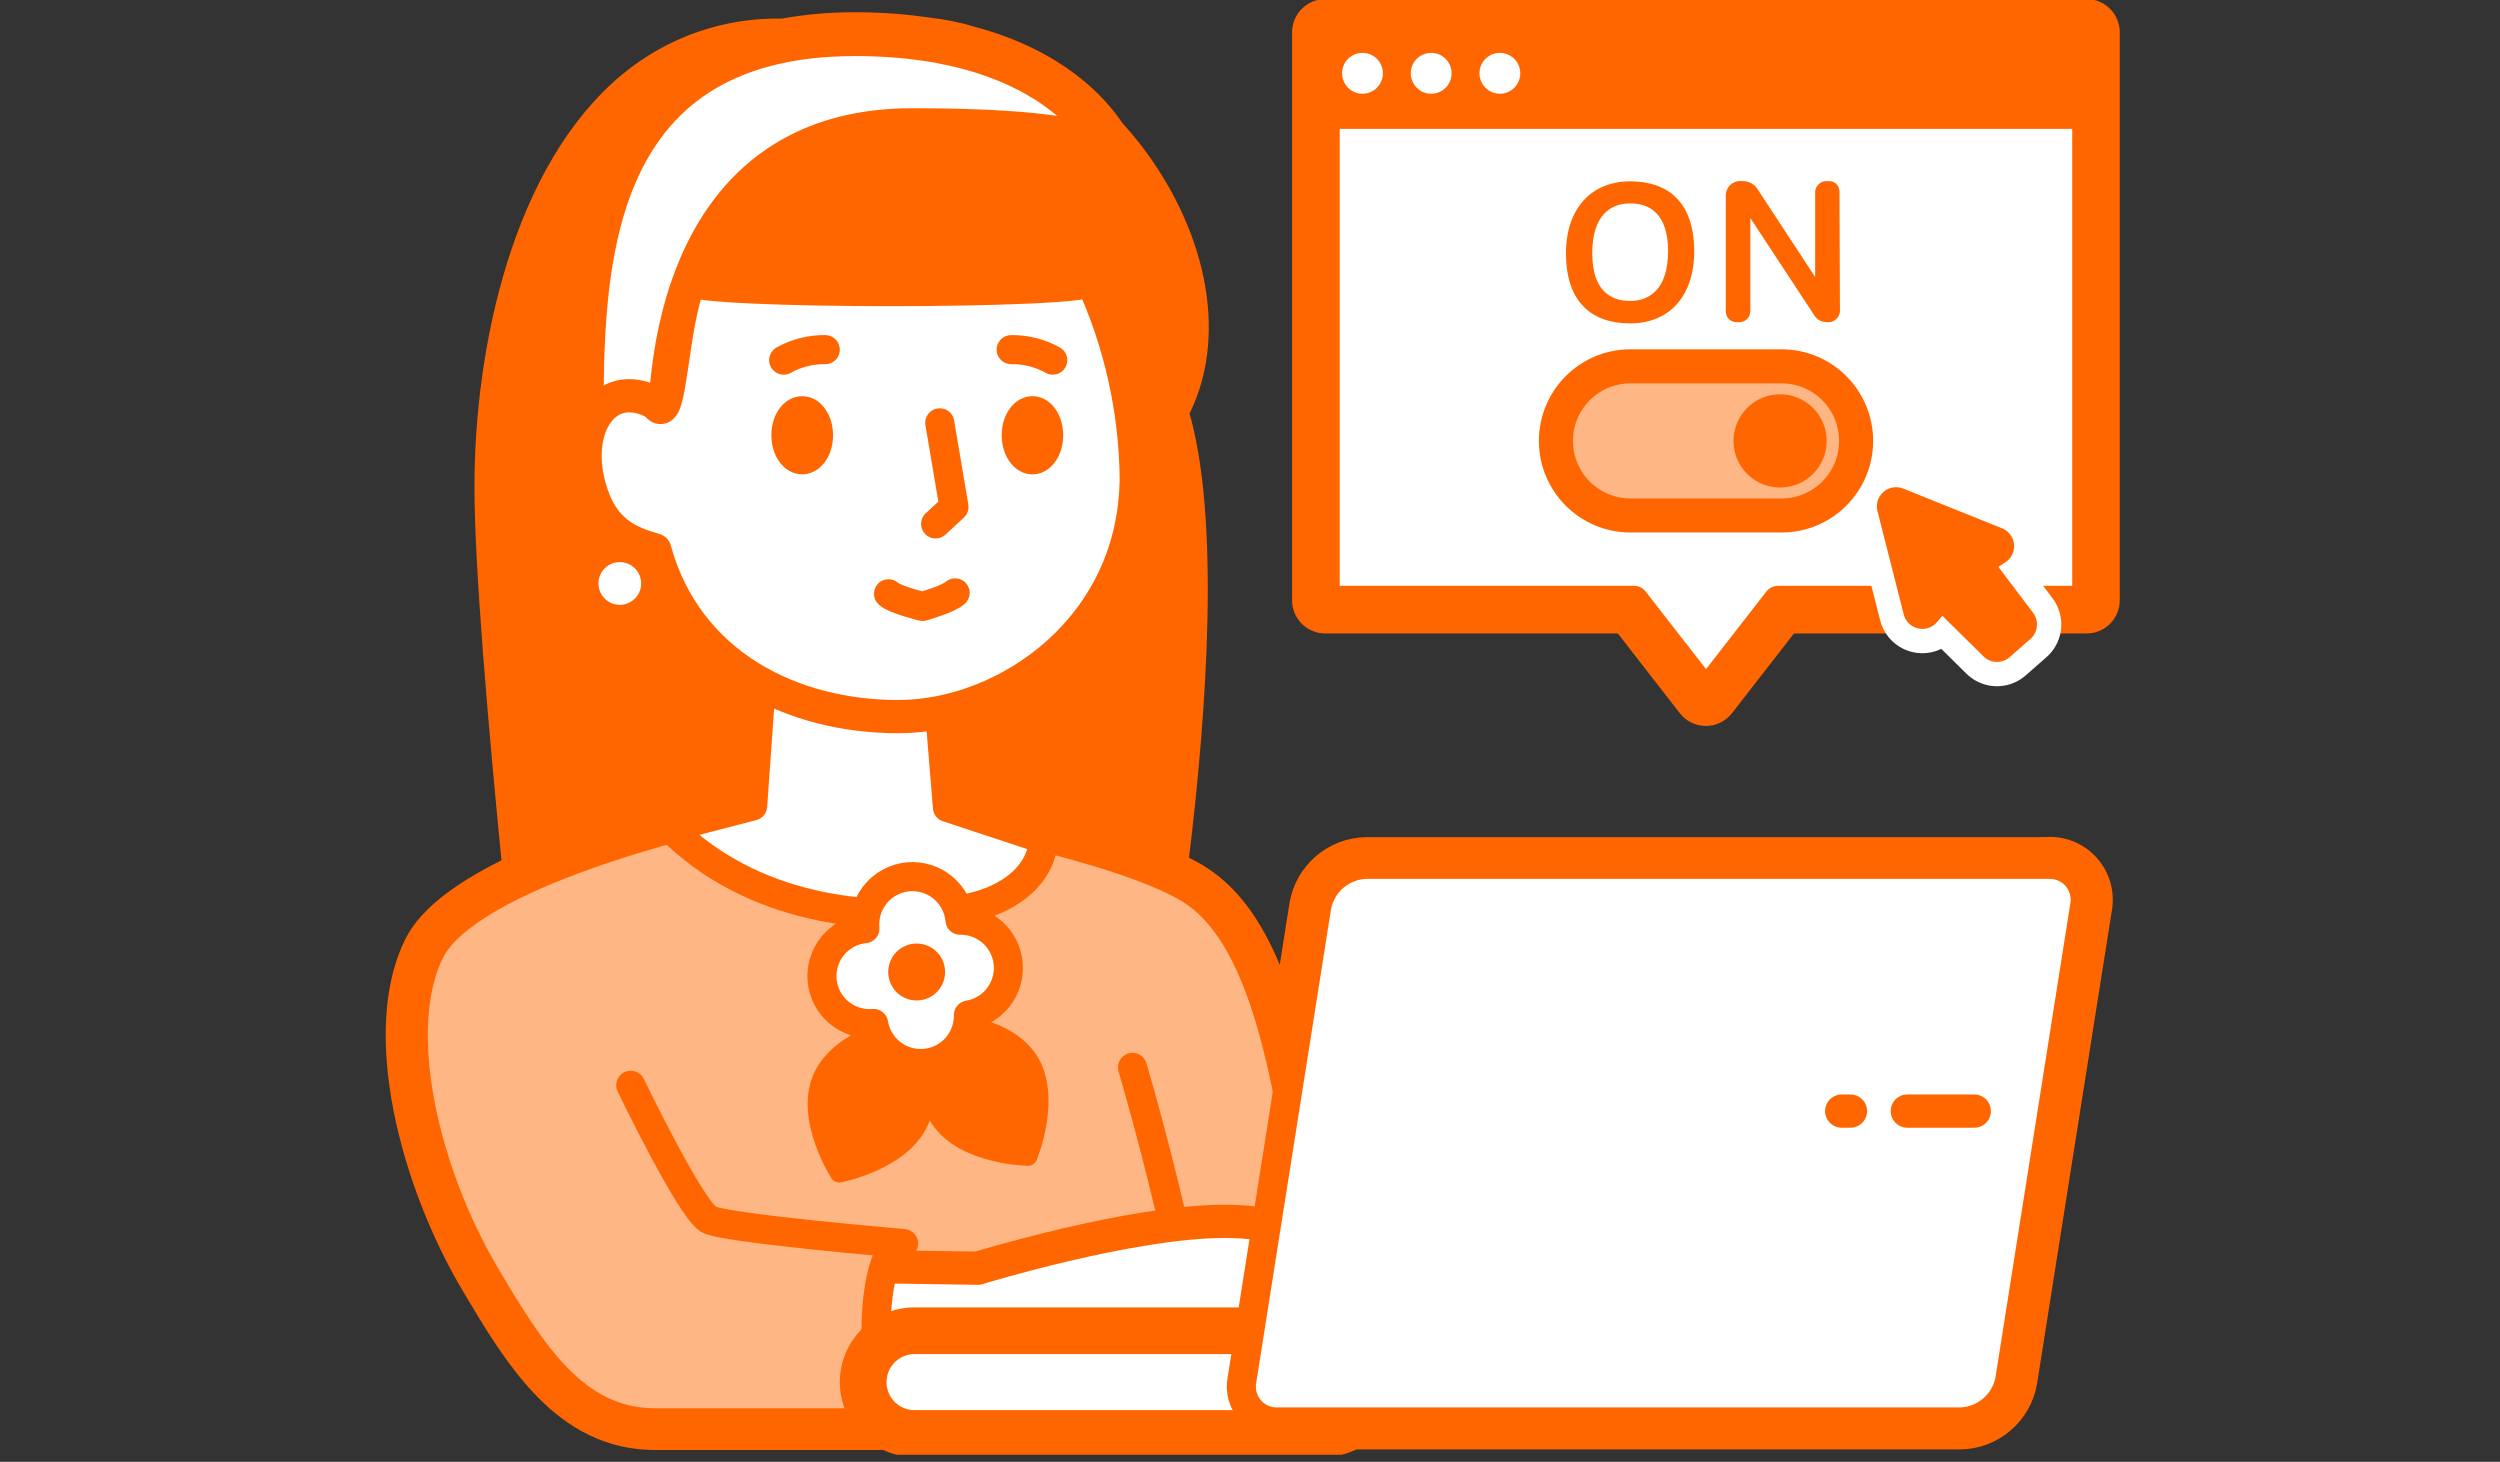 <svg fill="none" height="176" viewBox="0 0 301 176" width="301" xmlns="http://www.w3.org/2000/svg" xmlns:xlink="http://www.w3.org/1999/xlink"><rect x="0" y="0" width="301" height="176" fill="#333333" stroke="none"/><clipPath id="a"><path d="m45.5 0h210v175.149h-210z"/></clipPath><g clip-path="url(#a)"><path d="m251.247 1.82h-91.693c-.546 0-1.071.217-1.458.604-.386.387-.604.912-.604 1.459v68.399c0 .547.218 1.072.604 1.459.387.387.912.604 1.458.604h36.18l8.027 10.334c.192.249.439.45.721.589.283.139.593.211.907.211.314-.001.624-.074.906-.213s.529-.339.722-.587l8.035-10.334h36.18c.546 0 1.071-.217 1.458-.604.386-.387.604-.912.604-1.459v-68.399c0-.545-.216-1.067-.599-1.454s-.904-.606-1.448-.61z" fill="#f60" stroke="#f60" stroke-linecap="round" stroke-linejoin="round" stroke-width="3.85"/><path d="m251.247 3.884h-91.693v58.05h91.693z" fill="#f60" stroke="#f60" stroke-linecap="round" stroke-linejoin="round" stroke-width="4.62"/><path d="m251.247 13.769h-91.693v58.515h37.192l8.658 11.126 8.659-11.126h37.184z" fill="#fff" stroke="#f60" stroke-linecap="round" stroke-linejoin="round" stroke-width="3.5"/><path d="m164.043 11.286c1.358 0 2.458-1.101 2.458-2.46 0-1.358-1.1-2.46-2.458-2.46-1.357 0-2.457 1.101-2.457 2.46 0 1.358 1.1 2.46 2.457 2.46z" fill="#fff"/><path d="m172.314 11.286c1.357 0 2.458-1.101 2.458-2.46 0-1.358-1.101-2.46-2.458-2.46s-2.458 1.101-2.458 2.46c0 1.358 1.101 2.46 2.458 2.46z" fill="#fff"/><path d="m180.585 11.286c1.357 0 2.457-1.101 2.457-2.46 0-1.358-1.1-2.46-2.457-2.46s-2.458 1.101-2.458 2.46c0 1.358 1.101 2.46 2.458 2.46z" fill="#fff"/><path d="m188.543 30.499c0-5.452 3.112-8.666 7.731-8.666 4.618 0 7.708 2.574 7.708 8.422 0 5.452-3.044 8.681-7.708 8.681s-7.731-2.589-7.731-8.438zm12.296-.221c0-4.569-2.237-5.787-4.565-5.787s-4.565 1.386-4.565 5.986c0 4.6 2.282 5.757 4.565 5.757s4.557-1.386 4.557-5.955z" fill="#f60"/><path d="m221.527 37.223c.024.211.001.425-.069.625s-.184.383-.334.533-.332.264-.532.334c-.2.07-.414.093-.625.069-.303.011-.603-.058-.871-.202-.267-.143-.492-.355-.65-.613l-7.708-11.72v11.263c-.005.188-.051.372-.132.54-.082.169-.199.318-.343.438s-.311.208-.492.259c-.18.051-.369.062-.555.034-.18.023-.362.007-.535-.047s-.333-.144-.468-.264c-.136-.12-.244-.269-.318-.434-.073-.166-.111-.345-.109-.527v-14.027c.007-.24.063-.477.166-.694s.25-.411.432-.569.394-.276.624-.347.472-.093.71-.066c.4-.02.798.073 1.148.268.349.195.637.485.831.836l6.847 10.44v-10.242c.008-.188.054-.373.135-.542.082-.169.198-.32.341-.442.143-.122.31-.214.49-.268.18-.055.369-.071.556-.049.179-.022.361-.005.533.05s.33.146.464.267c.133.121.239.27.31.436.071.166.105.345.101.526z" fill="#f60"/><path d="m240.191 65.758-11.907-4.79 3.165 12.443 2.29-2.635 6.696 6.61 2.511-2.201-5.669-7.509z" stroke="#fff" stroke-linecap="round" stroke-linejoin="round" stroke-width="10.47"/><path d="m240.191 65.758-11.907-4.79 3.165 12.443 2.29-2.635 6.696 6.61 2.511-2.201-5.669-7.509z" fill="#f60"/><g stroke="#f60" stroke-linecap="round" stroke-linejoin="round"><path d="m240.191 65.758-11.907-4.79 3.165 12.443 2.29-2.635 6.696 6.61 2.511-2.201-5.669-7.509z" stroke-width="4.62"/><path d="m246.651 102.043h-82.174c-1.913.033-3.755.731-5.21 1.975-1.455 1.243-2.432 2.955-2.764 4.841l-1.948 12.313c-2.564-8.171-5.858-13.12-10.188-15.809-.826-.498-1.68-.951-2.556-1.355 2.359-19.175 3.804-41.807.076-54.365 4.565-8.643 2.534-20.759-5.326-31.169-.761-.99-1.583-1.972-2.45-2.932-1.918-2.894-6.734-8.323-17.028-11.095-1.83-.552-3.707-.929-5.608-1.127-2.828-.403-5.681-.602-8.537-.594-2.916-.013-5.827.242-8.697.762-6.736-.159-13.302 2.118-18.497 6.412-12.805 10.577-17.371 32.113-17.371 48.737 0 9.511 1.651 28.648 3.333 45.691-5.326 2.558-9.983 5.673-11.771 9.26-5.28 10.57-.548 28.717 6.848 41.183 5.159 8.696 11.01 18.558 22.065 18.558h30.085c.21-.009.418-.05.616-.122.19 0 .38.053.578.053h125.924c1.911-.033 3.751-.73 5.205-1.972 1.453-1.242 2.43-2.952 2.761-4.836l9.009-56.984c.169-.924.13-1.873-.114-2.78-.244-.906-.687-1.747-1.296-2.461s-1.369-1.283-2.226-1.666c-.856-.383-1.787-.57-2.725-.548z" fill="#f60" stroke-width="2.5"/><path d="m139.688 49.385c10.424-17.515-12.532-50.26-38.804-43.231-31.082-6.001-40.456 29.059-40.456 52.491 0 19.084 6.848 78.512 6.848 78.512h67.246s12.889-64.569 5.166-87.772z" fill="#f60" stroke-width="5.4"/><path d="m109.801 15.032c-23.846 0-29.818 20.965-29.818 37.444l-9.306-1.713c0-17.842.099-46.011 32.276-46.011 24.713 0 30.351 13.471 30.351 13.471s.335-3.191-23.503-3.191z" fill="#fff" stroke-width="4"/><path d="m63.114 144.78h77.89l-13.695-43.742h-48.787z" fill="#ffb685" stroke-width="5.4"/></g><path d="m107.062 97.056c3.447.282 27.916 4.858 36.255 10.029s12.676 20.766 15.309 52.743c.571 7.005-25.649 5.68-25.649 5.68l-3.781-27.612" fill="#ffb685"/><path d="m107.062 97.056c3.447.282 27.916 4.858 36.255 10.029s12.676 20.766 15.309 52.743c.571 7.005-25.649 5.68-25.649 5.68l-3.781-27.612" stroke="#f60" stroke-linecap="round" stroke-linejoin="round" stroke-width="3.5"/><path d="m70.548 118.645s-2.1 12.374-5.235 32.745c-1.271 8.293 79.42 14.347 78.37 7.973-2.382-14.187-7.328-30.849-7.328-30.849" fill="#ffb685"/><path d="m70.548 118.645s-2.1 12.374-5.235 32.745c-1.271 8.293 79.42 14.347 78.37 7.973-2.382-14.187-7.328-30.849-7.328-30.849" stroke="#f60" stroke-linecap="round" stroke-linejoin="round" stroke-width="3.5"/><path d="m121.328 168.965-30.1-.548v-16.114l26.486.389s18.398-5.643 29.735-5.643c5.402 0 12.41 1.348 16.206 6.488 4.185 5.65 3.173 15.078-4.009 15.078-8.187 0-15.591-.815-22.636-.069-5.214.46-10.451.6-15.682.419z" fill="#fff" stroke="#f60" stroke-linecap="round" stroke-linejoin="round" stroke-width="4"/><path d="m85.545 98.548s-29.065 6.534-33.775 15.992c-4.565 9.138-.951 26.173 6.787 39.21 5.425 9.138 10.652 17.553 20.277 17.553h30.085c-4.505 0-4.634-21.581-.13-21.581 0 0-21.814-1.851-23.495-2.917-2.283-1.462-9.351-16.136-9.351-16.136" fill="#ffb685"/><g stroke="#f60"><path d="m85.545 98.548s-29.065 6.534-33.775 15.992c-4.565 9.138-.951 26.173 6.787 39.21 5.425 9.138 10.652 17.553 20.277 17.553h30.085c-4.505 0-4.634-21.581-.13-21.581 0 0-21.814-1.851-23.495-2.917-2.283-1.462-9.351-16.136-9.351-16.136" stroke-linecap="round" stroke-linejoin="round" stroke-width="3.5"/><path d="m90.62 97.048 1.971-27.872 19.197.076 2.282 27.963 11.528 3.807c0 3.64-3.447 7.676-10.653 8.598-10.355 1.317-24.408-.069-34.315-9.984z" fill="#fff" stroke-linecap="round" stroke-linejoin="round" stroke-width="3.5"/><path d="m113.126 134.667c2.937 4.471 10.652 4.57 10.652 4.57s2.983-7.159.046-11.629-10.652-4.569-10.652-4.569-2.998 7.181-.046 11.628z" fill="#f60" stroke-linecap="round" stroke-linejoin="round" stroke-width="2.25"/><path d="m110.745 134.88c-2.093 4.92-9.701 6.374-9.701 6.374s-4.193-6.526-2.085-11.423c2.107-4.896 9.693-6.396 9.693-6.396s4.2 6.526 2.093 11.445z" fill="#f60" stroke-linecap="round" stroke-linejoin="round" stroke-width="2.25"/><path d="m98.981 118.035c-.134-1.508.332-3.008 1.296-4.174.964-1.166 2.35-1.904 3.855-2.055-.067-.752.015-1.511.242-2.231.226-.721.592-1.39 1.077-1.969.484-.579 1.078-1.057 1.748-1.407.669-.349 1.4-.563 2.152-.63.752-.066 1.51.016 2.23.243.72.226 1.388.592 1.967 1.078.579.485 1.056 1.079 1.405 1.749s.563 1.402.63 2.154c1.45-.021 2.854.508 3.931 1.48s1.747 2.316 1.875 3.761c.128 1.446-.295 2.887-1.185 4.033-.889 1.147-2.178 1.914-3.609 2.149.021 1.451-.507 2.857-1.479 3.935-.971 1.077-2.313 1.748-3.758 1.876-1.444.128-2.884-.295-4.03-1.185-1.145-.89-1.912-2.181-2.146-3.613-1.51.129-3.009-.345-4.171-1.318-1.161-.973-1.891-2.366-2.03-3.876z" fill="#fff" stroke-linecap="round" stroke-linejoin="round" stroke-width="3.5"/></g><path d="m110.364 120.457c1.891 0 3.424-1.534 3.424-3.427 0-1.892-1.533-3.426-3.424-3.426s-3.424 1.534-3.424 3.426c0 1.893 1.533 3.427 3.424 3.427z" fill="#f60"/><path d="m75.227 72.467c1.416 0 2.564-1.149 2.564-2.566s-1.148-2.566-2.564-2.566-2.564 1.149-2.564 2.566 1.148 2.566 2.564 2.566z" fill="#fff"/><path d="m107.047 71.522c.7.701 4.101 1.523 4.101 1.523s3.203-.906 3.918-1.63" fill="#fff"/><path d="m107.047 71.522c.7.701 4.101 1.523 4.101 1.523s3.203-.906 3.918-1.63" stroke="#f60" stroke-linecap="round" stroke-linejoin="round" stroke-width="5.4"/><path d="m121.815 42.12c1.752-.025 3.479.414 5.007 1.272z" fill="#fff"/><path d="m121.815 42.12c1.752-.025 3.479.414 5.007 1.272" stroke="#f60" stroke-linecap="round" stroke-linejoin="round" stroke-width="5.4"/><path d="m99.43 42.12c-1.753-.018-3.479.426-5.006 1.287z" fill="#fff"/><path d="m99.43 42.12c-1.753-.018-3.479.426-5.006 1.287" stroke="#f60" stroke-linecap="round" stroke-linejoin="round" stroke-width="5.4"/><path d="m112.715 63.107 2.214-2.041-1.712-10.136" fill="#fff"/><path d="m112.715 63.107 2.214-2.041-1.712-10.136" stroke="#f60" stroke-linecap="round" stroke-linejoin="round" stroke-width="5.4"/><path d="m127.507 53.192c-1.187-1.355-4.756-1.462-6.163-.678z" fill="#fff"/><path d="m127.507 53.192c-1.187-1.355-4.756-1.462-6.163-.678" stroke="#f60" stroke-linecap="round" stroke-linejoin="round" stroke-width="5.4"/><path d="m93.937 53.192c1.187-1.355 4.763-1.462 6.163-.678z" fill="#fff"/><path d="m93.937 53.192c1.187-1.355 4.763-1.462 6.163-.678" stroke="#f60" stroke-linecap="round" stroke-linejoin="round" stroke-width="5.4"/><path d="m159.387 166.407h-49.274" stroke="#f60" stroke-linecap="round" stroke-linejoin="round" stroke-width="18"/><path d="m159.387 166.407h-49.274" stroke="#fff" stroke-linecap="round" stroke-linejoin="round" stroke-width="6.75"/><path d="m236.037 171.204c1.42-.041 2.783-.566 3.863-1.488 1.081-.923 1.815-2.187 2.079-3.583l9.001-56.985c.123-.63.103-1.279-.06-1.9s-.464-1.197-.88-1.685-.937-.876-1.524-1.135c-.587-.258-1.224-.381-1.865-.359h-82.174c-1.421.041-2.785.568-3.865 1.492-1.081.923-1.814 2.189-2.077 3.587l-9.001 56.985c-.123.629-.103 1.278.06 1.899.163.62.464 1.196.88 1.683.416.488.937.875 1.524 1.133s1.225.38 1.865.356z" fill="#fff"/><path d="m236.037 171.204c1.42-.041 2.783-.566 3.863-1.488 1.081-.923 1.815-2.187 2.079-3.583l9.001-56.985c.123-.63.103-1.279-.06-1.9s-.464-1.197-.88-1.685-.937-.876-1.524-1.135c-.587-.258-1.224-.381-1.865-.359h-82.174c-1.421.041-2.785.568-3.865 1.492-1.081.923-1.814 2.189-2.077 3.587l-9.001 56.985c-.123.629-.103 1.278.06 1.899.163.62.464 1.196.88 1.683.416.488.937.875 1.524 1.133s1.225.38 1.865.356z" stroke="#f60" stroke-linecap="round" stroke-linejoin="round" stroke-width="3.5"/><path d="m237.703 133.776h-8.065" stroke="#f60" stroke-linecap="round" stroke-linejoin="round" stroke-width="4"/><path d="m222.798 133.776h-1.058" stroke="#f60" stroke-linecap="round" stroke-linejoin="round" stroke-width="4"/><path d="m75.714 47.648c1.202.006 2.376.363 3.378 1.028 1.643 2.757 1.727-9.9 4.033-15.048 0 1.645 48.3 1.645 48.3 0 3.423 7.444 5.255 15.521 5.379 23.714 0 18.276-15.643 28.884-28.525 28.938-12.881.053-25.61-6.184-29.445-20.074-3.112-.906-6.391-2.102-7.89-7.684-1.621-6.107.905-10.859 4.771-10.874z" fill="#fff" stroke="#f60" stroke-linecap="round" stroke-linejoin="round" stroke-width="4"/><path d="m74.626 74.872c2.555 0 4.626-2.073 4.626-4.63s-2.071-4.63-4.626-4.63-4.626 2.073-4.626 4.63 2.071 4.63 4.626 4.63z" fill="#fff"/><path d="m74.626 67.677c.509 0 1.006.151 1.43.434.423.283.753.686.947 1.156.194.471.245.989.145 1.488-.1.499-.346.958-.706 1.318s-.819.604-1.319.703c-.499.098-1.017.046-1.486-.15s-.871-.527-1.153-.951-.431-.923-.43-1.432c0-.338.067-.672.196-.984.129-.312.319-.595.558-.834s.522-.427.834-.556c.312-.129.646-.194.984-.193zm0-4.112c-1.322-.002-2.615.39-3.714 1.124-1.1.734-1.957 1.778-2.464 3-.507 1.222-.639 2.567-.382 3.865s.894 2.49 1.829 3.425c.935.935 2.126 1.572 3.422 1.83 1.297.258 2.64.125 3.861-.382s2.264-1.365 2.998-2.466 1.124-2.394 1.123-3.717c-.004-1.77-.708-3.466-1.959-4.718s-2.946-1.956-4.714-1.96z" fill="#f60"/><path d="m124.311 47.702c2.069 0 3.698 2.064 3.698 4.699 0 2.635-1.629 4.714-3.698 4.714-2.07 0-3.706-2.064-3.706-4.706 0-2.642 1.621-4.706 3.706-4.706z" fill="#f60"/><path d="m96.585 47.702c2.085 0 3.713 2.064 3.713 4.699 0 2.635-1.629 4.706-3.713 4.706-2.085 0-3.713-2.064-3.713-4.706s1.628-4.699 3.713-4.699z" fill="#f60"/><path d="m106.978 71.491c.7.701 4.101 1.523 4.101 1.523s3.196-.914 3.919-1.63" fill="#fff"/><path d="m106.978 71.491c.7.701 4.101 1.523 4.101 1.523s3.196-.914 3.919-1.63" stroke="#f60" stroke-linecap="round" stroke-linejoin="round" stroke-width="3.5"/><path d="m121.747 42.097c1.75-.026 3.477.41 5.006 1.264z" fill="#fff"/><path d="m121.747 42.097c1.75-.026 3.477.41 5.006 1.264" stroke="#f60" stroke-linecap="round" stroke-linejoin="round" stroke-width="3.5"/><path d="m99.362 42.097c-1.751-.026-3.478.41-5.006 1.264z" fill="#fff"/><path d="m99.362 42.097c-1.751-.026-3.478.41-5.006 1.264" stroke="#f60" stroke-linecap="round" stroke-linejoin="round" stroke-width="3.5"/><path d="m112.647 63.084 2.214-2.049-1.712-10.128" fill="#fff"/><path d="m112.647 63.084 2.214-2.049-1.712-10.128" stroke="#f60" stroke-linecap="round" stroke-linejoin="round" stroke-width="3.5"/><path d="m214.504 44.107h-18.2c-4.954 0-8.97 4.02-8.97 8.978s4.016 8.978 8.97 8.978h18.2c4.955 0 8.971-4.02 8.971-8.978s-4.016-8.978-8.971-8.978z" fill="#ffb685" stroke="#f60" stroke-linecap="round" stroke-linejoin="round" stroke-width="4.1"/><path d="m214.322 56.459c-.669 0-1.322-.199-1.878-.57-.556-.372-.989-.9-1.244-1.519-.256-.618-.322-1.298-.191-1.954.131-.656.453-1.259.927-1.731.473-.473 1.076-.794 1.731-.924.656-.13 1.336-.062 1.953.196s1.144.692 1.514 1.249c.371.557.568 1.212.566 1.881-.002.895-.359 1.754-.992 2.386-.633.632-1.492.988-2.386.988z" fill="#f60"/><path d="m214.322 51.944c.225 0 .446.067.634.193.187.126.334.304.42.513.087.209.109.438.065.66-.044.222-.153.425-.312.585-.16.16-.363.269-.585.313-.221.044-.45.021-.659-.065-.209-.086-.387-.233-.512-.421-.126-.188-.193-.409-.193-.635 0-.303.121-.594.335-.808s.504-.335.807-.335zm0-4.47c-1.109 0-2.194.329-3.116.946s-1.641 1.493-2.065 2.519c-.424 1.026-.536 2.154-.319 3.243.216 1.089.75 2.089 1.535 2.874.784.785 1.783 1.319 2.871 1.536 1.087.216 2.215.105 3.24-.319 1.024-.425 1.9-1.144 2.516-2.067.616-.923.945-2.008.945-3.118 0-1.488-.59-2.916-1.642-3.969-1.052-1.053-2.478-1.644-3.965-1.644z" fill="#f60"/></g></svg>
